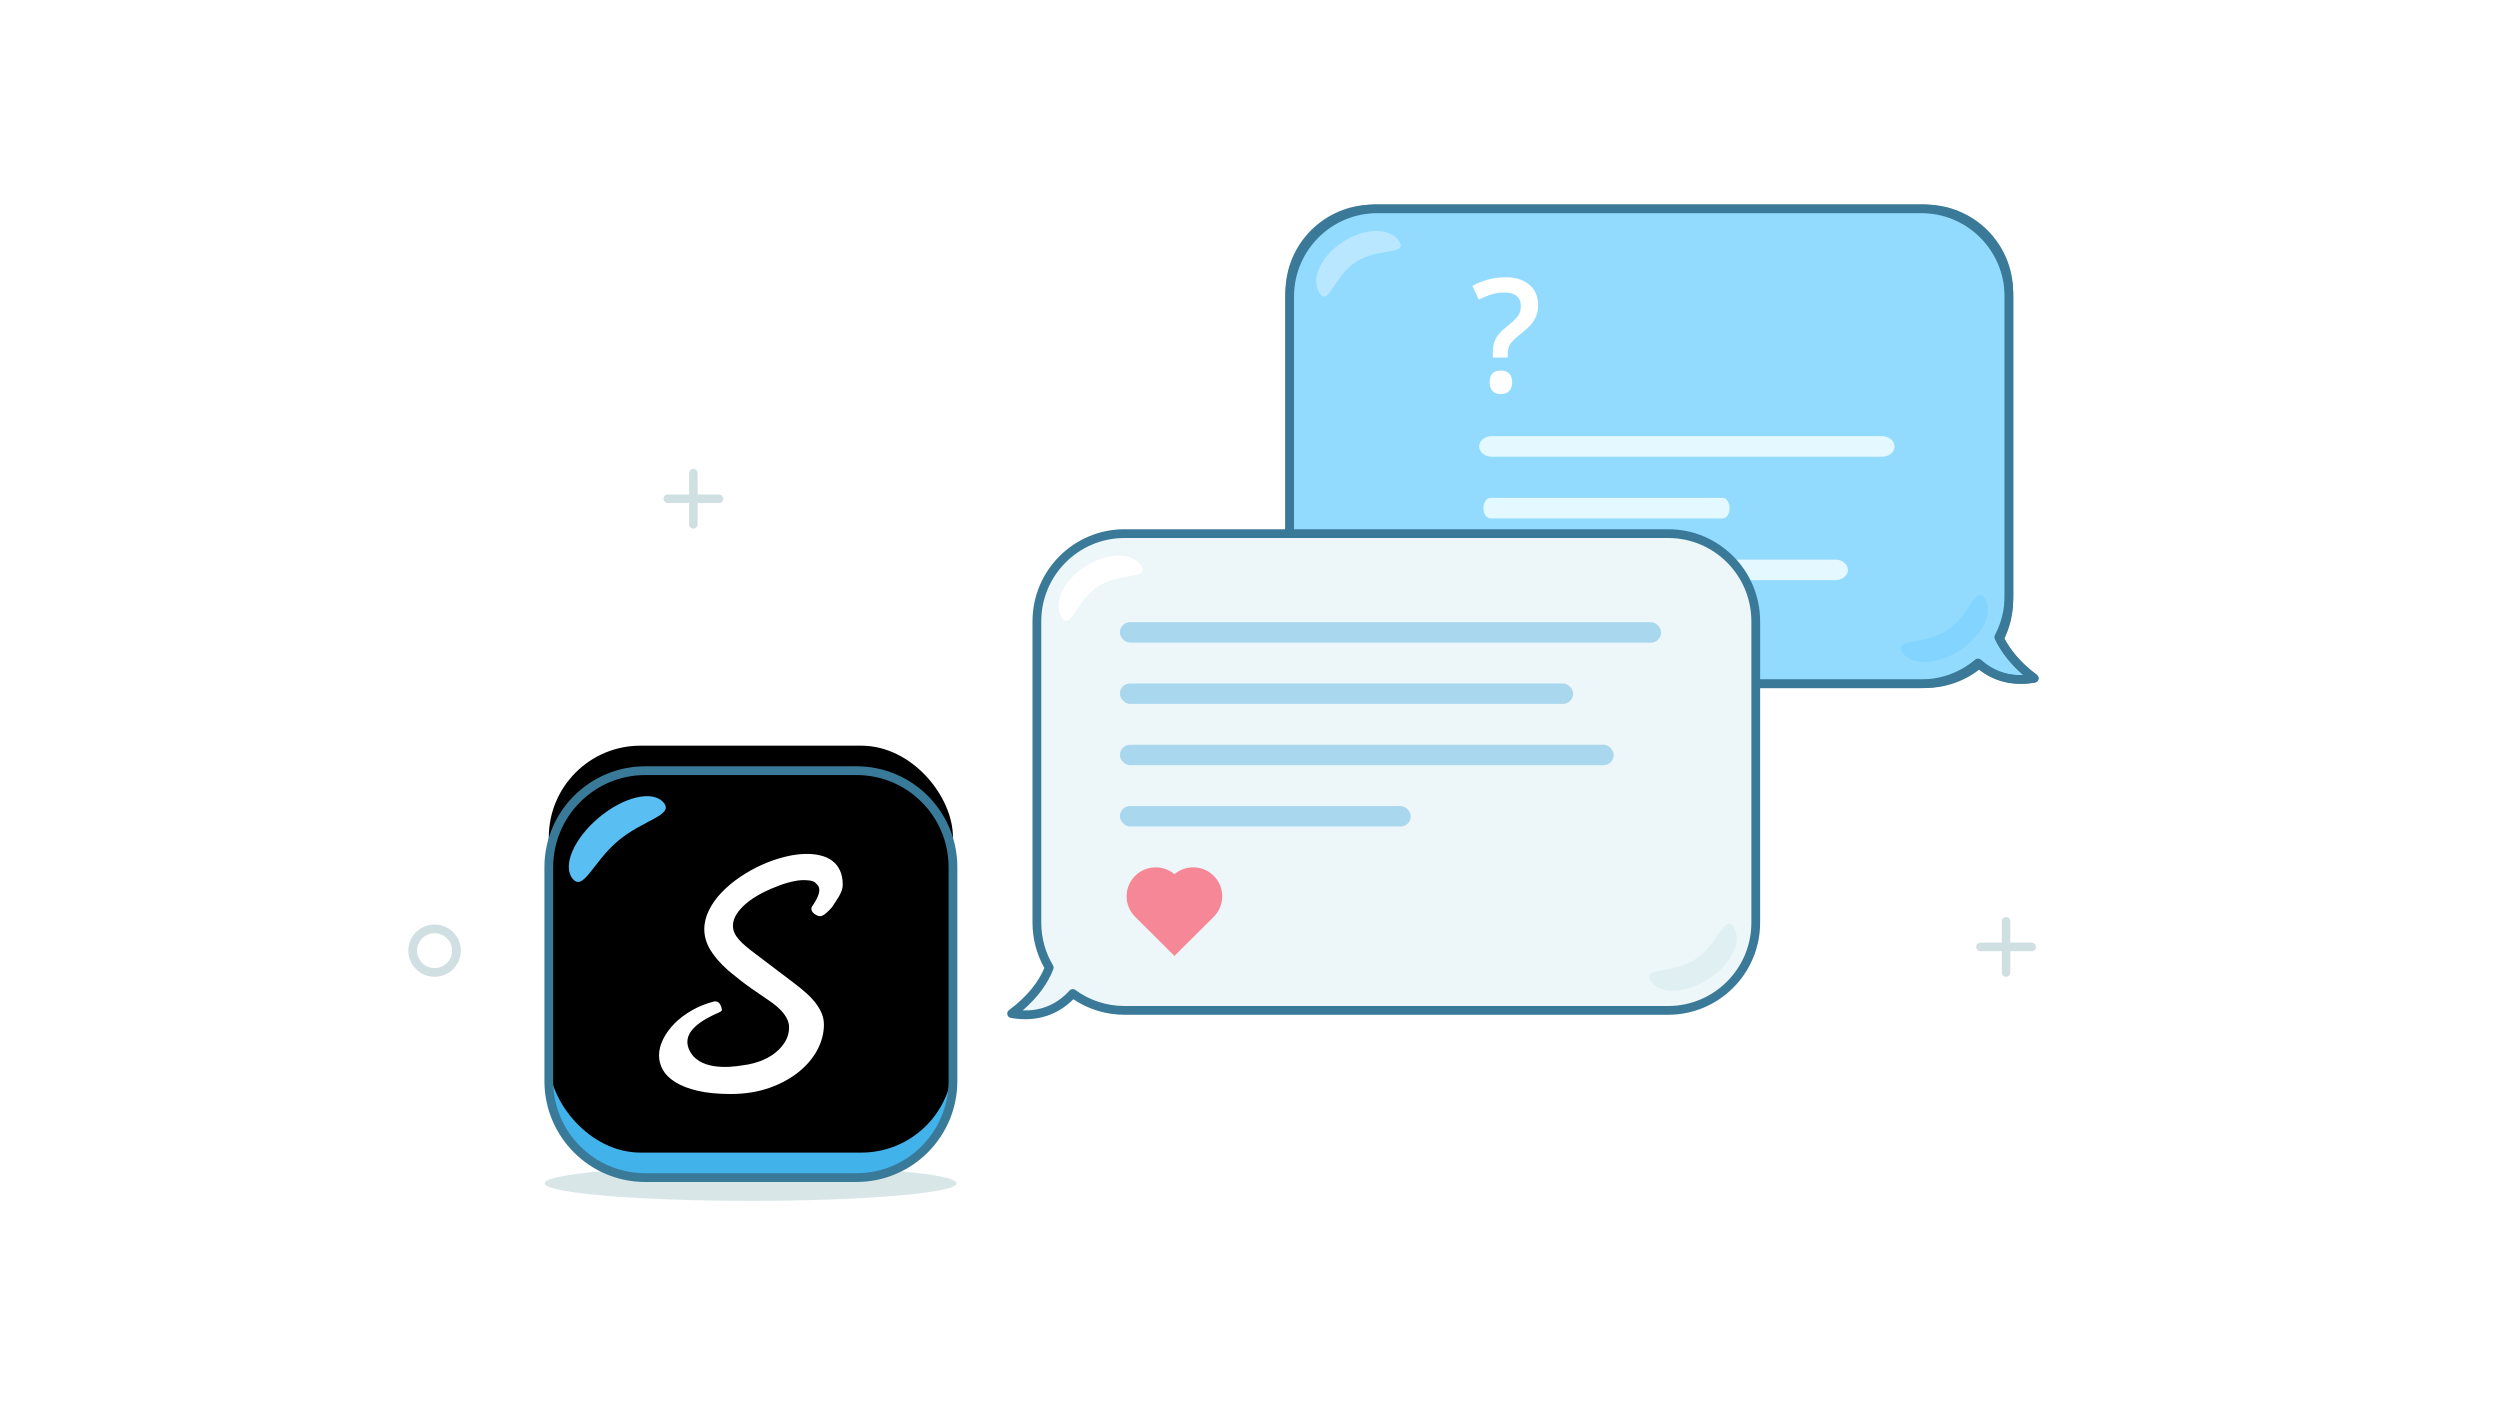 <?xml version="1.0" encoding="UTF-8" standalone="no"?>
<svg width="300px" height="169px" viewBox="0 0 300 169" version="1.1" xmlns="http://www.w3.org/2000/svg" xmlns:xlink="http://www.w3.org/1999/xlink">
    <!-- Generator: Sketch 46.2 (44496) - http://www.bohemiancoding.com/sketch -->
    <title>We-Care</title>
    <desc>Created with Sketch.</desc>
    <defs>
        <rect id="path-1" x="1.052" y="1.054" width="48.5" height="48.83" rx="11"></rect>
        <filter x="-3.1%" y="-3.1%" width="106.2%" height="106.1%" filterUnits="objectBoundingBox" id="filter-2">
            <feOffset dx="0" dy="-3" in="SourceAlpha" result="shadowOffsetInner1"></feOffset>
            <feComposite in="shadowOffsetInner1" in2="SourceAlpha" operator="arithmetic" k2="-1" k3="1" result="shadowInnerInner1"></feComposite>
            <feColorMatrix values="0 0 0 0 0.228   0 0 0 0 0.668   0 0 0 0 0.892  0 0 0 1 0" type="matrix" in="shadowInnerInner1"></feColorMatrix>
        </filter>
    </defs>
    <g id="Page-1" stroke="none" stroke-width="1" fill="none" fill-rule="evenodd">
        <g id="We-Care">
            <g id="Group">
                <g id="Group-54" transform="translate(49, 24)">
                    <g id="link-stride">
                        <g id="Group-43" transform="translate(15.302, 0)">
                            <g id="Group-25" transform="translate(89.231, 0)">
                                <g id="Group-10-Copy-4" transform="translate(46.129, 29.5) scale(-1, 1) translate(-46.129, -29.5) translate(0.629, 0)">
                                    <g id="bubble" transform="translate(-0, 0)">
                                        <path d="M86.252,52.658 C86.859,53.869 88.069,55.657 90.405,57.398 C87.274,57.942 85.121,56.822 83.815,55.702 C82.074,57.169 79.824,58.053 77.364,58.053 L11.059,58.053 C5.532,58.053 1.052,53.58 1.052,48.059 L1.052,11.047 C1.052,5.528 5.526,1.054 11.059,1.054 L77.364,1.054 C82.891,1.054 87.372,5.526 87.372,11.047 L87.372,48.059 C87.372,49.717 86.968,51.282 86.252,52.658 Z" id="Combined-Shape" stroke="#3A7A98" fill-opacity="0.9" fill="#88D6FF" stroke-linecap="round" stroke-linejoin="round" transform="translate(45.729, 29.553) scale(-1, 1) translate(-45.729, -29.553) "></path>
                                        <path d="M7.453,55.168 C7.648,54.99 7.944,54.986 8.146,55.156 C9.937,56.678 12.204,57.526 14.605,57.526 L79.886,57.526 C85.407,57.526 89.879,53.047 89.879,47.515 L89.879,11.591 C89.879,6.06 85.41,1.58 79.886,1.58 L14.605,1.58 C9.084,1.58 4.612,6.059 4.612,11.591 L4.612,47.515 C4.612,49.173 5.013,50.772 5.771,52.203 C5.849,52.349 5.853,52.524 5.782,52.674 C5.093,54.136 3.988,55.618 2.376,57.01 C4.431,57.084 6.109,56.384 7.453,55.168 Z M3.56,47.515 L3.56,11.591 C3.56,5.477 8.503,0.527 14.605,0.527 L79.886,0.527 C85.991,0.527 90.931,5.478 90.931,11.591 L90.931,47.515 C90.931,53.629 85.988,58.58 79.886,58.58 L14.605,58.58 C12.106,58.58 9.736,57.747 7.815,56.245 C6.031,57.703 3.747,58.401 0.962,57.917 C0.507,57.838 0.367,57.252 0.738,56.975 C2.669,55.536 3.95,53.979 4.718,52.456 C3.96,50.936 3.56,49.254 3.56,47.515 Z" id="Combined-Shape-Copy-3" fill="#3A7A98" fill-rule="nonzero"></path>
                                        <g id="Group-23" transform="translate(46.852, 29.876) scale(-1, 1) translate(-46.852, -29.876) translate(4.852, 1.876)">
                                            <path d="M6.019,5.665 C9.167,5.665 11.718,8.406 11.718,6.409 C11.718,4.412 9.167,2.794 6.019,2.794 C2.871,2.794 0.32,4.412 0.32,6.409 C0.32,8.406 2.871,5.665 6.019,5.665 Z" id="Oval-3" fill="#B9E7FF" transform="translate(6.019, 4.966) rotate(-33) translate(-6.019, -4.966) "></path>
                                            <path d="M77.696,51.049 C80.971,51.049 83.626,53.79 83.626,51.793 C83.626,49.797 80.971,48.178 77.696,48.178 C74.421,48.178 71.765,49.797 71.765,51.793 C71.765,53.79 74.421,51.049 77.696,51.049 Z" id="Oval-3-Copy" fill="#83D5FF" transform="translate(77.696, 50.35) scale(-1, -1) rotate(-33) translate(-77.696, -50.35) "></path>
                                        </g>
                                    </g>
                                </g>
                                <path d="M73.809,29.573 C73.809,28.891 73.142,28.338 72.317,28.338 L25.46,28.338 C24.636,28.338 23.969,28.886 23.969,29.573 L23.969,29.573 C23.969,30.254 24.635,30.807 25.46,30.807 L72.317,30.807 C73.141,30.807 73.809,30.259 73.809,29.573" id="Rectangle-23-Copy-5" fill="#E3F9FF"></path>
                                <path d="M54.021,36.978 C54.021,36.297 53.647,35.744 53.184,35.744 L25.314,35.744 C24.852,35.744 24.477,36.292 24.477,36.978 L24.477,36.978 C24.477,37.66 24.851,38.213 25.314,38.213 L53.184,38.213 C53.646,38.213 54.021,37.665 54.021,36.978" id="Rectangle-23-Copy-6" fill="#E3F9FF"></path>
                                <path d="M68.22,44.384 C68.22,43.702 67.533,43.15 66.689,43.15 L26.008,43.15 C25.163,43.15 24.477,43.698 24.477,44.384 L24.477,44.384 C24.477,45.066 25.164,45.618 26.008,45.618 L66.689,45.618 C67.535,45.618 68.22,45.071 68.22,44.384" id="Rectangle-23-Copy-7" fill="#E3F9FF"></path>
                                <path d="M25.601,18.908 L25.601,18.315 C25.601,17.635 25.723,17.069 25.967,16.617 C26.211,16.166 26.638,15.699 27.249,15.217 C27.975,14.636 28.444,14.184 28.654,13.863 C28.865,13.541 28.97,13.158 28.97,12.713 C28.97,12.194 28.799,11.795 28.457,11.517 C28.115,11.238 27.624,11.099 26.983,11.099 C26.403,11.099 25.866,11.183 25.372,11.35 C24.877,11.517 24.395,11.717 23.925,11.952 L23.156,10.32 C24.395,9.621 25.723,9.272 27.139,9.272 C28.335,9.272 29.284,9.569 29.986,10.162 C30.688,10.756 31.039,11.575 31.039,12.62 C31.039,13.084 30.972,13.497 30.838,13.858 C30.703,14.22 30.5,14.565 30.229,14.892 C29.957,15.22 29.489,15.647 28.824,16.172 C28.256,16.624 27.876,16.998 27.684,17.294 C27.491,17.591 27.395,17.99 27.395,18.491 L27.395,18.908 L25.601,18.908 Z M25.225,21.867 C25.225,20.933 25.674,20.466 26.571,20.466 C27.011,20.466 27.346,20.588 27.578,20.833 C27.81,21.077 27.926,21.422 27.926,21.867 C27.926,22.306 27.809,22.654 27.574,22.91 C27.339,23.167 27.005,23.295 26.571,23.295 C26.138,23.295 25.805,23.17 25.573,22.919 C25.341,22.669 25.225,22.318 25.225,21.867 Z" id="?" fill="#FFFFFF"></path>
                            </g>
                            <g id="Group-24" transform="translate(0, 38.981)">
                                <ellipse id="Oval-15" fill="#D9E6E8" cx="25.771" cy="79.016" rx="24.719" ry="2.107"></ellipse>
                                <g id="Group-20" transform="translate(0.502, 28.446)">
                                    <g id="Rectangle-24">
                                        <use fill="#42B2EB" fill-rule="evenodd" xlink:href="#path-1"></use>
                                        <use fill="black" fill-opacity="1" filter="url(#filter-2)" xlink:href="#path-1"></use>
                                    </g>
                                    <path d="M1.578,12.641 L1.578,38.296 C1.578,44.411 6.52,49.357 12.623,49.357 L37.981,49.357 C44.075,49.357 49.026,44.402 49.026,38.296 L49.026,12.641 C49.026,6.527 44.084,1.58 37.981,1.58 L12.623,1.58 C6.529,1.58 1.578,6.536 1.578,12.641 Z M0.526,12.641 C0.526,5.954 5.948,0.527 12.623,0.527 L37.981,0.527 C44.665,0.527 50.078,5.945 50.078,12.641 L50.078,38.296 C50.078,44.984 44.656,50.411 37.981,50.411 L12.623,50.411 C5.939,50.411 0.526,44.993 0.526,38.296 L0.526,12.641 Z" id="Rectangle-24-Copy" fill="#3A7A99" fill-rule="nonzero"></path>
                                    <path d="M8.501,9.782 C12.432,9.782 15.619,11.781 15.619,9.782 C15.619,7.783 12.432,6.162 8.501,6.162 C4.57,6.162 1.383,7.783 1.383,9.782 C1.383,11.781 4.57,9.782 8.501,9.782 Z" id="Oval-26" fill="#59BFF3" transform="translate(8.501, 8.416) scale(-1, -1) rotate(140) translate(-8.501, -8.416) "></path>
                                    <path d="M33.13,29.017 C32.826,28.61 32.446,28.194 31.998,27.784 C31.54,27.376 31.014,26.949 30.439,26.509 L25.877,23.057 C25.443,22.735 25.06,22.434 24.739,22.161 C24.406,21.883 24.122,21.615 23.894,21.351 C23.653,21.087 23.473,20.82 23.345,20.545 C23.21,20.276 23.148,19.968 23.148,19.641 C23.148,19.186 23.303,18.717 23.6,18.253 C23.892,17.802 24.277,17.378 24.757,16.972 C25.215,16.59 25.766,16.215 26.38,15.879 C26.994,15.541 27.633,15.249 28.279,15.006 C28.279,15.006 30.52,14.01 32.124,14.213 C32.412,14.225 32.656,14.282 32.864,14.378 C32.955,14.422 33.061,14.5 33.144,14.619 C33.194,14.657 33.238,14.702 33.281,14.747 C33.813,15.314 33.362,16.326 32.648,17.34 C32.55,17.473 32.375,17.985 33.176,18.393 C33.712,18.666 34.041,18.52 34.998,17.485 C35.011,17.463 35.027,17.446 35.04,17.433 C35.581,16.562 36.325,15.688 36.325,14.735 C36.325,14.076 36.215,13.507 35.998,13.043 C35.784,12.579 35.49,12.196 35.112,11.907 C34.73,11.603 34.283,11.394 33.769,11.259 C32.56,10.924 31.032,10.984 29.422,11.382 C28.496,11.603 27.561,11.933 26.646,12.34 C25.731,12.75 24.841,13.24 24.003,13.811 C23.168,14.378 22.426,15.006 21.792,15.663 C21.154,16.326 20.641,17.047 20.273,17.797 C19.905,18.542 19.711,19.304 19.711,20.083 C19.711,20.921 19.95,21.743 20.409,22.517 C20.873,23.307 21.595,24.149 22.556,25.005 C22.727,25.159 23.207,25.544 23.978,26.157 C24.741,26.763 25.877,27.569 27.363,28.561 C28.226,29.129 28.864,29.693 29.263,30.223 C29.677,30.773 29.884,31.321 29.884,31.845 C29.884,32.512 29.696,33.151 29.317,33.727 C28.948,34.291 28.448,34.789 27.824,35.199 C27.204,35.612 26.471,35.931 25.651,36.154 C25.21,36.272 24.757,36.362 24.289,36.413 C22.682,36.693 18.962,37.038 17.864,34.473 C16.949,32.3 19.619,30.884 21.464,30.068 C21.84,29.91 21.824,29.805 21.818,29.736 C21.792,29.502 21.719,29.287 21.603,29.092 C21.475,28.847 21.264,28.731 20.963,28.731 C19.98,28.972 19.064,29.333 18.258,29.795 C17.432,30.265 16.711,30.81 16.129,31.403 C15.538,32.005 15.081,32.635 14.758,33.305 C14.441,33.947 14.279,34.602 14.279,35.236 C14.279,35.837 14.441,36.421 14.742,36.962 C15.049,37.506 15.551,38.007 16.24,38.431 C16.925,38.861 17.824,39.214 18.913,39.467 C20.002,39.724 21.351,39.854 22.909,39.854 C24.584,39.854 26.13,39.603 27.496,39.127 C28.866,38.645 30.055,37.997 31.026,37.217 C31.998,36.438 32.751,35.542 33.281,34.559 C33.799,33.571 34.066,32.552 34.066,31.517 C34.066,31.069 33.982,30.64 33.824,30.239 C33.663,29.831 33.429,29.425 33.13,29.017" id="Fill-56" fill="#FFFFFF"></path>
                                </g>
                                <g id="Group-10" transform="translate(56.04, 0)">
                                    <g id="bubble">
                                        <path d="M85.925,53.354 C86.405,54.505 87.592,56.611 90.348,58.653 C86.665,59.289 84.336,57.636 83.148,56.387 C81.505,57.569 79.49,58.265 77.315,58.265 L11.053,58.265 C5.529,58.265 1.052,53.788 1.052,48.267 L1.052,11.052 C1.052,5.53 5.538,1.054 11.053,1.054 L77.315,1.054 C82.839,1.054 87.316,5.531 87.316,11.052 L87.316,48.267 C87.316,50.125 86.809,51.864 85.925,53.354 Z" id="Combined-Shape" fill="#EDF6F8" transform="translate(45.7, 29.924) scale(-1, 1) translate(-45.7, -29.924) "></path>
                                        <path d="M3.558,47.739 L3.558,11.58 C3.558,5.479 8.502,0.527 14.597,0.527 L79.835,0.527 C85.937,0.527 90.874,5.473 90.874,11.58 L90.874,47.739 C90.874,53.84 85.93,58.792 79.835,58.792 L14.597,58.792 C12.377,58.792 10.257,58.136 8.459,56.93 C6.645,58.747 4.152,59.723 0.963,59.172 C0.506,59.094 0.367,58.505 0.739,58.23 C2.964,56.581 4.301,54.809 4.981,53.174 C4.053,51.531 3.558,49.671 3.558,47.739 Z M8,55.885 C8.181,55.685 8.483,55.654 8.701,55.813 C10.398,57.058 12.444,57.739 14.597,57.739 L79.835,57.739 C85.349,57.739 89.822,53.258 89.822,47.739 L89.822,11.58 C89.822,6.055 85.356,1.58 79.835,1.58 L14.597,1.58 C9.083,1.58 4.61,6.061 4.61,11.58 L4.61,47.739 C4.61,49.569 5.1,51.325 6.016,52.861 C6.098,52.999 6.113,53.168 6.055,53.319 C5.442,54.928 4.273,56.645 2.383,58.266 C4.767,58.352 6.619,57.412 8,55.885 Z" id="Combined-Shape-Copy-2" fill="#3A7A98" fill-rule="nonzero"></path>
                                        <path d="M11.054,7.498 C14.2,7.498 16.75,10.22 16.75,8.237 C16.75,6.254 14.2,4.646 11.054,4.646 C7.909,4.646 5.359,6.254 5.359,8.237 C5.359,10.22 7.909,7.498 11.054,7.498 Z" id="Oval-3" fill="#FFFFFF" transform="translate(11.054, 6.803) rotate(-33) translate(-11.054, -6.803) "></path>
                                        <path d="M83.497,53.394 C86.77,53.394 89.424,56.116 89.424,54.133 C89.424,52.15 86.77,50.542 83.497,50.542 C80.224,50.542 77.57,52.15 77.57,54.133 C77.57,56.116 80.224,53.394 83.497,53.394 Z" id="Oval-3-Copy" fill="#E0F0F2" transform="translate(83.497, 52.699) scale(-1, -1) rotate(-33) translate(-83.497, -52.699) "></path>
                                    </g>
                                </g>
                                <path d="M76.631,41.918 C78.002,40.767 80.054,40.833 81.346,42.119 C82.709,43.476 82.709,45.676 81.347,47.033 L76.631,51.727 L71.915,47.033 C70.552,45.676 70.552,43.476 71.915,42.119 C73.183,40.857 75.184,40.769 76.554,41.855 L76.631,41.918 Z" id="Fill-1" fill="#F58796"></path>
                                <rect id="Rectangle-23" fill="#A9D7EE" x="70.081" y="11.679" width="64.943" height="2.452" rx="1.226"></rect>
                                <rect id="Rectangle-23-Copy" fill="#A9D7EE" x="70.081" y="19.034" width="54.389" height="2.452" rx="1.226"></rect>
                                <rect id="Rectangle-23-Copy-2" fill="#A9D7EE" x="70.081" y="26.39" width="59.26" height="2.452" rx="1.226"></rect>
                                <rect id="Rectangle-23-Copy-3" fill="#A9D7EE" x="70.081" y="33.746" width="34.907" height="2.452" rx="1.226"></rect>
                            </g>
                        </g>
                        <path d="M34.719,35.337 L34.719,32.782 C34.719,32.505 34.489,32.267 34.205,32.267 C33.929,32.267 33.69,32.498 33.69,32.782 L33.69,35.337 L31.135,35.337 C30.858,35.337 30.62,35.568 30.62,35.852 C30.62,36.128 30.851,36.366 31.135,36.366 L33.69,36.366 L33.69,38.921 C33.69,39.198 33.921,39.437 34.205,39.437 C34.481,39.437 34.719,39.206 34.719,38.921 L34.719,36.366 L37.274,36.366 C37.551,36.366 37.79,36.136 37.79,35.852 C37.79,35.576 37.559,35.337 37.274,35.337 L34.719,35.337 Z" id="Combined-Shape" fill="#D0DFE2"></path>
                        <path d="M192.241,89.115 L192.241,86.56 C192.241,86.283 192.011,86.044 191.727,86.044 C191.451,86.044 191.213,86.275 191.213,86.56 L191.213,89.115 L188.657,89.115 C188.38,89.115 188.142,89.346 188.142,89.63 C188.142,89.905 188.373,90.144 188.657,90.144 L191.213,90.144 L191.213,92.699 C191.213,92.976 191.443,93.215 191.727,93.215 C192.003,93.215 192.241,92.984 192.241,92.699 L192.241,90.144 L194.797,90.144 C195.074,90.144 195.312,89.914 195.312,89.63 C195.312,89.354 195.081,89.115 194.797,89.115 L192.241,89.115 Z" id="Combined-Shape-Copy" fill="#D0DFE2"></path>
                        <path d="M3.15,93.215 C1.411,93.215 0,91.81 0,90.078 C0,88.345 1.411,86.941 3.15,86.941 C4.89,86.941 6.301,88.345 6.301,90.078 C6.301,91.81 4.89,93.215 3.15,93.215 Z M3.15,92.169 C4.31,92.169 5.251,91.233 5.251,90.078 C5.251,88.923 4.31,87.986 3.15,87.986 C1.99,87.986 1.05,88.923 1.05,90.078 C1.05,91.233 1.99,92.169 3.15,92.169 Z" id="Oval-16" fill="#D0DFE2" fill-rule="nonzero"></path>
                    </g>
                </g>
                <rect id="Rectangle-2" x="0" y="0" width="300" height="169"></rect>
            </g>
        </g>
    </g>
</svg>